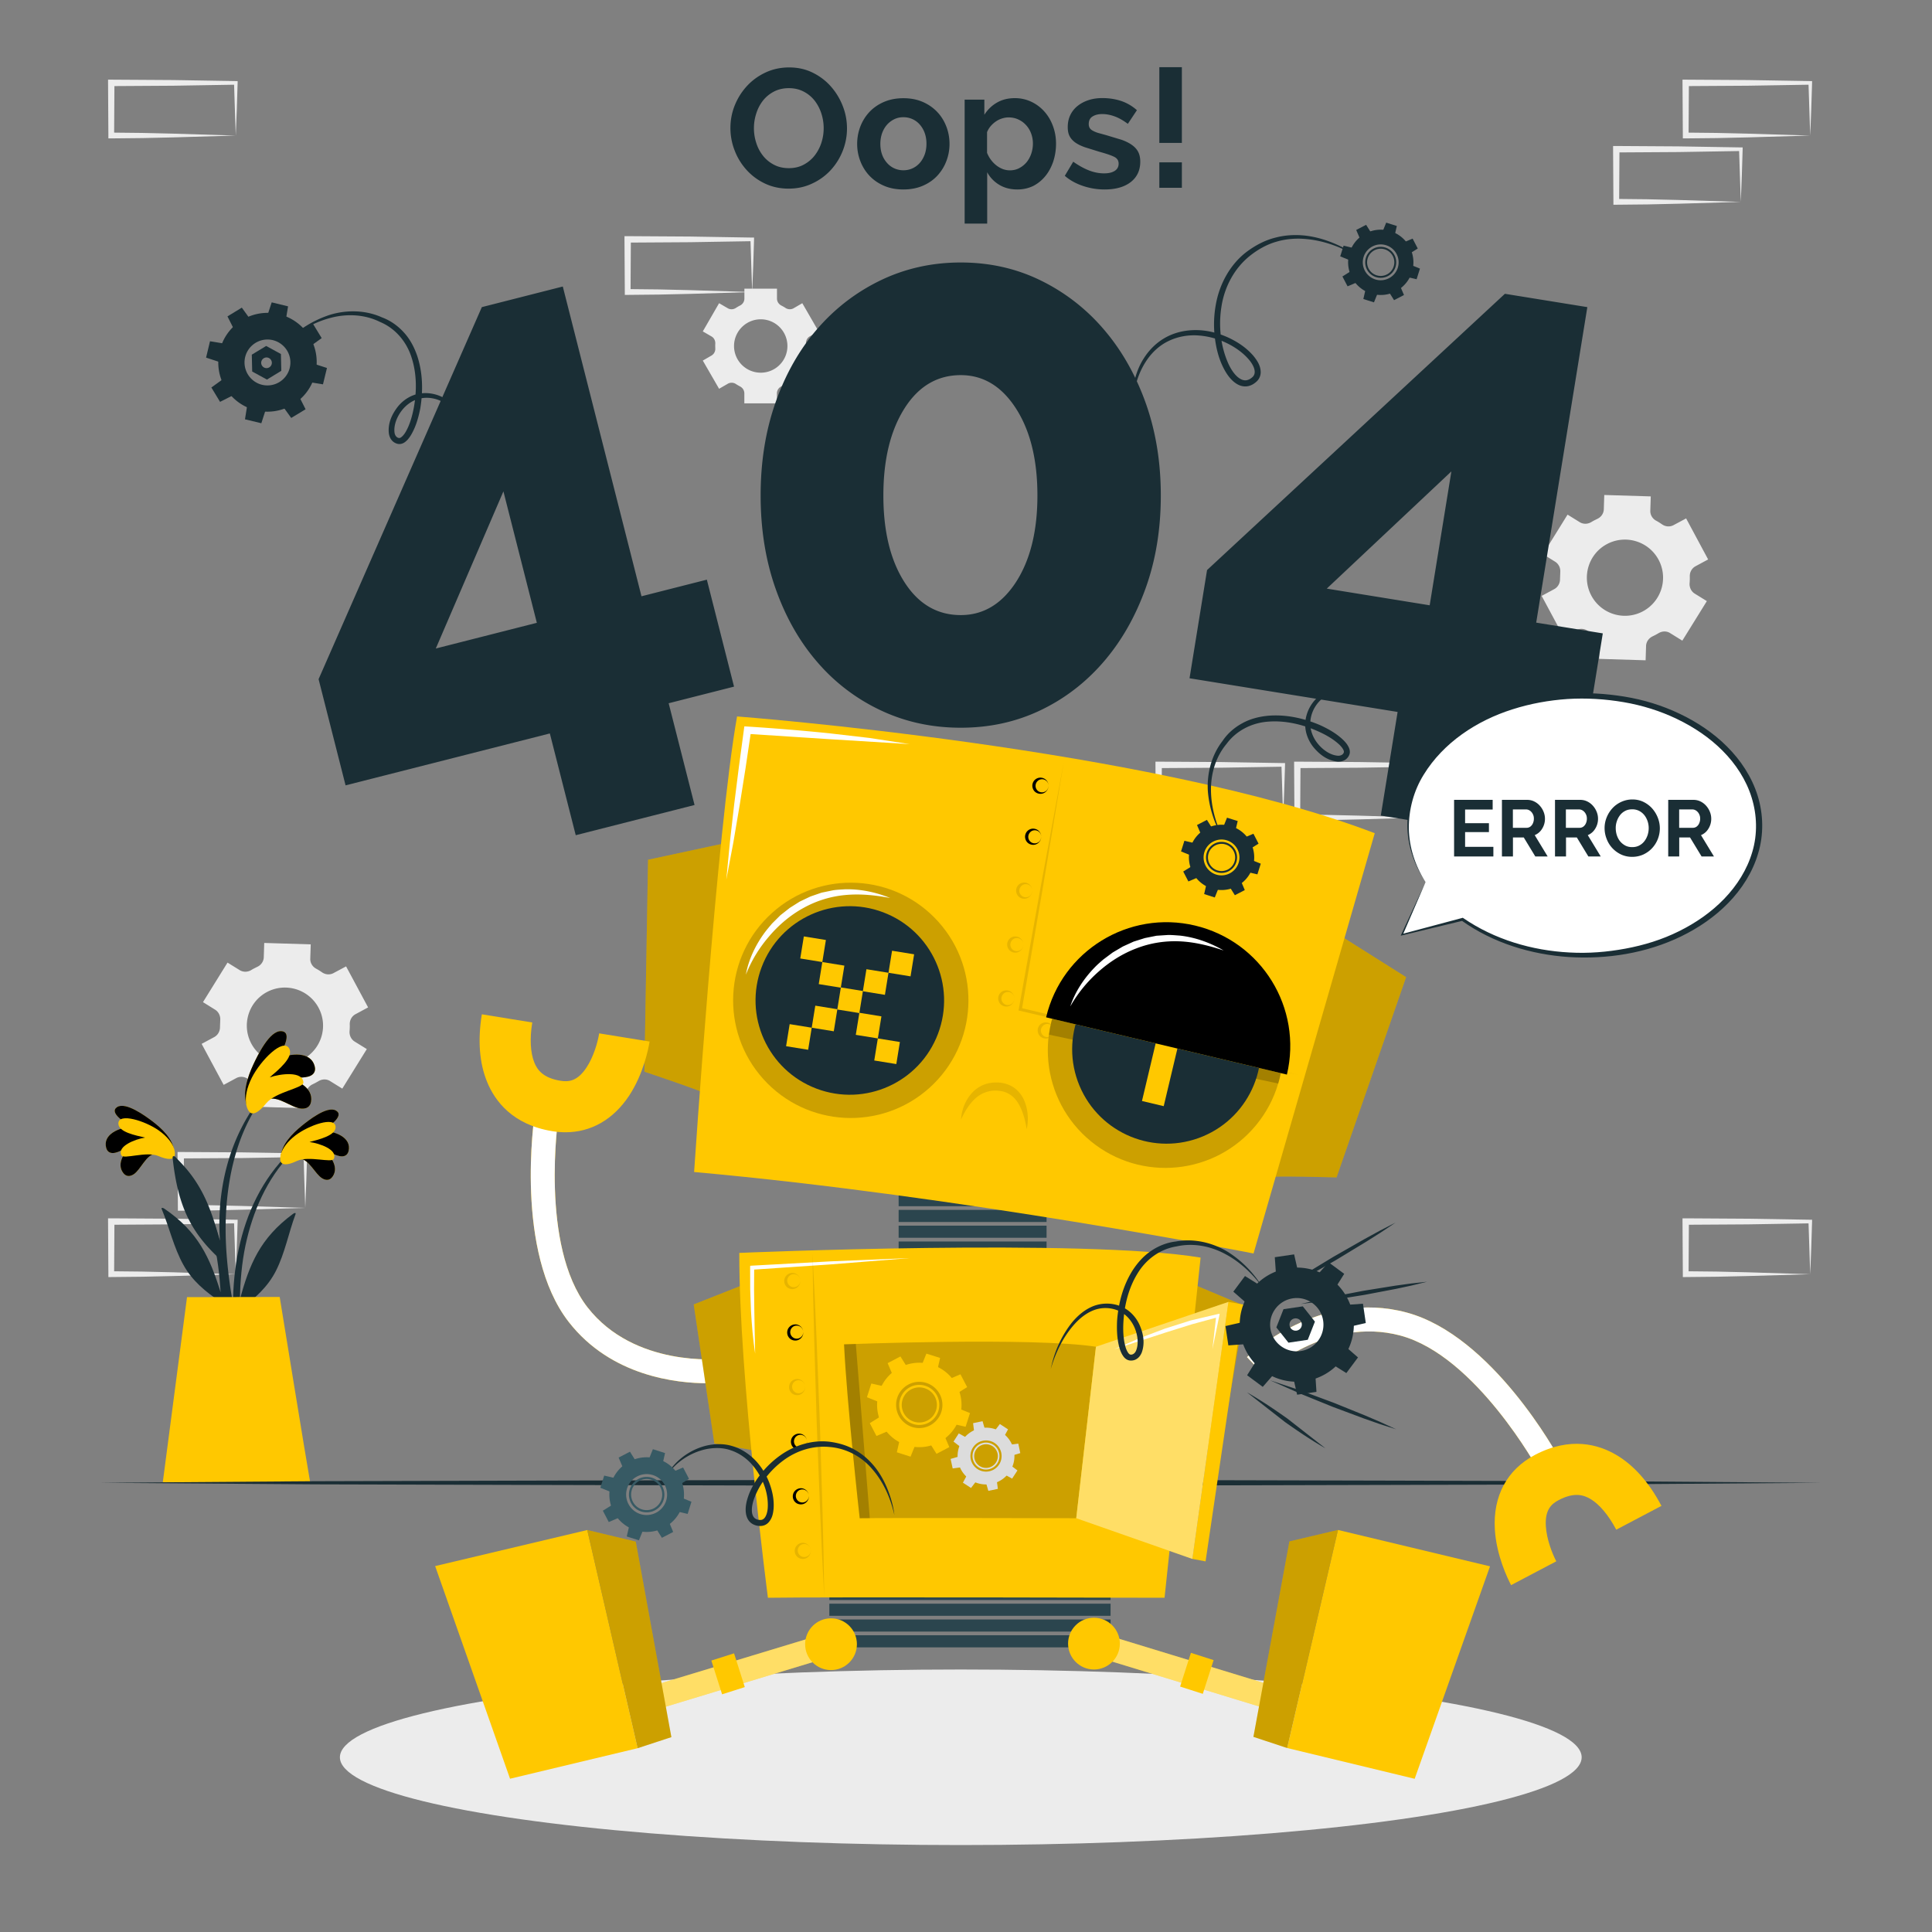 <svg xmlns="http://www.w3.org/2000/svg" xmlns:xlink="http://www.w3.org/1999/xlink" viewBox="0 0 300 300" xmlns:v="https://vecta.io/nano"><rect x="0" y="0" width="300" height="300" fill="#808080" stroke="none"/><style><![CDATA[.K{fill:#ffc800}.L{opacity:.1}.M{opacity:.2}.N{fill:#1a2e35}.O{fill:#fff}.P{opacity:.4}]]></style><g fill="#ececec"><use xlink:href="#B"/><use xlink:href="#B" x="-10.79" y="10.3"/><path d="M36.61 21.05l-9.55.28-4.88.11-4.91.05h-.44v-.45l-.05-8.17v-.5h.5l9.67.06 9.67.16h.28v.27L36.77 17l-.16 4.05zm0 0l-.14-4.14-.13-4.03.27.27-9.67.16-9.67.06.5-.5-.05 8.17-.45-.45 4.76.05 4.79.11 9.79.3z"/><use xlink:href="#B" x="233.69" y="-166.51"/><use xlink:href="#B" x="222.91" y="-156.21"/><path d="M220.78 126.95l-9.55.28-4.88.11-4.91.05H201v-.45l-.05-8.17v-.5h.5l9.67.06 9.67.16h.28v.27l-.13 4.14-.16 4.05zm0 0l-.14-4.14-.13-4.03.27.27-9.67.16-9.67.06.5-.5-.05 8.17-.45-.45 4.76.05 4.79.11 9.79.3z"/><use xlink:href="#B" x="162.59" y="-50.31"/><use xlink:href="#B" x="151.85" y="-60.61"/><use xlink:href="#B" x="233.69" y="10.3"/><use xlink:href="#B" x="69.4" y="-142.21"/><path d="M261.23 99.48l3.81-6.14-1.88-1.16c-.55-.34-.85-.97-.8-1.62a9.74 9.74 0 0 0 .03-1.08c-.01-.65.32-1.25.9-1.56l1.95-1.05-3.42-6.37-1.95 1.04c-.57.31-1.26.25-1.79-.12-.3-.21-.6-.4-.92-.57-.57-.31-.93-.91-.9-1.56l.07-2.21-7.22-.22-.07 2.22c-.02.65-.42 1.22-1.01 1.49l-.48.24c-.16.08-.31.17-.46.26-.55.33-1.24.35-1.79.01l-1.89-1.17-3.81 6.14 1.88 1.17c.55.34.85.97.8 1.62l-.04 1.08c.01.65-.33 1.25-.9 1.56l-1.95 1.05 3.42 6.37 1.95-1.05c.57-.31 1.26-.25 1.79.11a10.84 10.84 0 0 0 .92.57c.57.31.93.91.91 1.56l-.07 2.22 7.22.22.07-2.22c.02-.65.42-1.21 1-1.49l.48-.24.46-.26c.56-.34 1.25-.36 1.8-.01l1.89 1.17zm-6.11-4.56c-2.88 1.54-6.46.46-8.01-2.42-1.54-2.88-.47-6.47 2.41-8.01s6.47-.46 8.02 2.42a5.92 5.92 0 0 1-2.42 8.01zM53.15 169.04l3.81-6.14-1.88-1.16c-.55-.34-.85-.97-.8-1.62a9.74 9.74 0 0 0 .03-1.08c-.01-.65.32-1.25.9-1.56l1.95-1.05-3.42-6.37-1.95 1.04c-.57.31-1.26.25-1.79-.12-.3-.21-.6-.4-.92-.57-.57-.31-.93-.91-.9-1.56l.07-2.21-7.22-.22-.07 2.22c-.02.65-.42 1.22-1.01 1.49l-.48.24c-.16.08-.31.17-.46.26-.55.33-1.24.35-1.79.01l-1.89-1.17-3.81 6.14 1.88 1.17c.55.34.85.97.8 1.62l-.04 1.08c.01.65-.33 1.25-.9 1.56l-1.95 1.05 3.42 6.37 1.95-1.05c.57-.31 1.26-.25 1.79.11a10.84 10.84 0 0 0 .92.57c.57.31.93.91.91 1.56l-.07 2.22 7.22.22.07-2.22c.02-.65.42-1.21 1-1.49l.48-.24.46-.26c.56-.34 1.25-.36 1.8-.01l1.89 1.17zm-6.11-4.56c-2.88 1.54-6.46.46-8.01-2.42-1.54-2.88-.47-6.47 2.41-8.01s6.47-.46 8.02 2.42.46 6.46-2.42 8.01zm80.07-113.02l-2.53-4.38-1.34.78c-.39.23-.88.21-1.26-.04-.21-.14-.43-.26-.66-.38-.4-.21-.67-.61-.67-1.07v-1.55h-5.06v1.55c0 .45-.26.86-.67 1.07-.23.11-.44.24-.66.38-.38.25-.87.27-1.26.04l-1.34-.78-2.53 4.38 1.35.78c.4.23.61.66.59 1.12-.01.12-.01.25-.01.37l.01.37a1.2 1.2 0 0 1-.59 1.11l-1.35.78 2.53 4.38 1.35-.78c.39-.23.88-.21 1.26.04.21.14.43.26.65.38.4.21.66.61.66 1.07v1.55h5.06v-1.55c0-.45.26-.86.66-1.07a6.11 6.11 0 0 0 .65-.38c.38-.25.87-.27 1.26-.04l1.35.78 2.53-4.38-1.35-.78a1.22 1.22 0 0 1-.59-1.11c.01-.12.01-.25.01-.38l-.01-.37c-.02-.46.19-.89.59-1.12l1.37-.77zm-4.84 2.27c0 2.29-1.85 4.14-4.14 4.14s-4.15-1.85-4.15-4.14 1.86-4.15 4.15-4.15 4.14 1.86 4.14 4.15z"/></g><path d="M44.94 178.95c-8.45 8.28-9.87 21.08-8.09 32.29.05.25.44.19.44-.05l-.07-7.6c.05-.12.08-.22.13-.34 2.21-1.6 4.23-3.42 5.49-5.9 1.41-2.78 1.97-5.91 3.05-8.81.1-.28-.2-.2-.39-.05-5.14 3.79-6.78 7.87-8.26 13.33.07-2.83.29-5.66.89-8.49 1.11-5.18 3.31-10.3 7.03-14.14.14-.16-.07-.39-.22-.24z" class="N"/><use xlink:href="#C" class="K"/><use xlink:href="#C" class="L"/><path d="M46.11 180.27c1.86-.85 5.43.37 5.73-.33.62-1.43-2.24-2.41-3.78-2.61 1.42-.38 4.14-1 4.05-2.37-.1-1.67-4.17-.23-6.23 1.34-2.59 1.99-2.58 3.91-2.15 4.29.6.55 2.07-.18 2.38-.32z" class="K"/><path d="M25.69 178.13c8.76 7.95 10.67 20.69 9.31 31.96-.04.26-.43.2-.44-.04l-.22-7.6c-.05-.11-.09-.22-.14-.33-2.27-1.52-4.36-3.25-5.71-5.69-1.52-2.72-2.19-5.83-3.38-8.69-.11-.27.19-.2.39-.07 5.28 3.59 7.08 7.61 8.76 13-.18-2.83-.5-5.65-1.22-8.45-1.31-5.13-3.7-10.17-7.56-13.87-.15-.13.06-.36.21-.22z" class="N"/><use xlink:href="#D" class="K"/><use xlink:href="#D" class="L"/><path d="M24.58 179.5c-1.89-.77-5.41.58-5.74-.11-.67-1.41 2.15-2.5 3.68-2.75-1.43-.33-4.17-.84-4.14-2.21.04-1.67 4.16-.39 6.28 1.11 2.67 1.89 2.72 3.81 2.31 4.21-.58.54-2.08-.12-2.39-.25z" class="K"/><path d="M34.65 199.12c.65 4.19 1.45 8.52 2.72 12.57.12.37.67.27.61-.12-.58-3.87-1.62-7.67-2.2-11.55-.58-3.92-.9-7.89-.67-11.85.37-6.53 2.14-13.47 6.4-18.57.09-.12-.1-.29-.2-.18-8.53 9.94-7.17 22.13-7.16 23.22-1.21-4.12-2.45-8.83-7.02-13.02-.2-.18-.35-.09-.32.21.82 7.63 2.94 11.62 7.36 15.7a71.94 71.94 0 0 0 .48 3.59z" class="N"/><use xlink:href="#E" class="K"/><use xlink:href="#E" class="L"/><path d="M41.33 171.32c1.5-1.81 5.82-2.35 5.78-3.23-.08-1.8-3.54-1.38-5.23-.8 1.28-1.11 3.79-3.12 3.02-4.49-.95-1.68-4.44 1.86-5.79 4.53-1.69 3.37-.71 5.35-.07 5.53.88.25 2.04-1.24 2.29-1.54zm-12.29 30.1l-3.76 28.73h22.88c-.47-2.55-4.73-28.76-4.73-28.76l-14.39.03z" class="K"/><path d="M15.54 230.25l33.41-.25 33.41-.09 66.83-.16 66.82.16 33.41.09 33.41.25-33.41.24-33.41.09-66.82.16-66.83-.16-33.41-.09z" class="N"/><ellipse cx="149.19" cy="272.87" rx="96.41" ry="13.63" fill="#ececec"/><path d="M89.4 129.69l-4.02-15.8-31.72 8.06-4.19-16.49 25.35-57.77 12.57-3.2 12.22 48.1 10.15-2.58 4.22 16.61-10.15 2.58 4.02 15.8-18.45 4.69zM67.67 100.7l15.69-3.99-5.19-20.41-10.5 24.4zm112.58-23.76c0 5.24-.79 10.06-2.38 14.46s-3.77 8.21-6.55 11.42-6.05 5.71-9.82 7.5-7.88 2.68-12.32 2.68-8.57-.89-12.38-2.68a29.44 29.44 0 0 1-9.88-7.5c-2.78-3.21-4.94-7.02-6.49-11.42s-2.32-9.22-2.32-14.46.77-10.06 2.32-14.46 3.71-8.21 6.49-11.42 6.07-5.73 9.88-7.56c3.81-1.82 7.93-2.74 12.38-2.74 4.44 0 8.55.91 12.32 2.74a30.34 30.34 0 0 1 9.82 7.56c2.78 3.21 4.96 7.02 6.55 11.42 1.58 4.4 2.38 9.22 2.38 14.46zm-19.16 0c0-5.55-1.11-10.06-3.33-13.51s-5.08-5.18-8.57-5.18c-3.65 0-6.57 1.73-8.75 5.18s-3.27 7.95-3.27 13.51c0 5.55 1.09 10.04 3.27 13.45s5.1 5.12 8.75 5.12c3.49 0 6.35-1.71 8.57-5.12 2.21-3.42 3.33-7.9 3.33-13.45zm53.32 49.7l2.61-16.09-32.31-5.23 2.72-16.8 46.25-42.9 12.8 2.07-7.94 48.99 10.34 1.67-2.74 16.92-10.34-1.67-2.61 16.09-18.78-3.05zm-8.39-35.24L222 93.99l3.37-20.79-19.35 18.2zm-83.56-62.11c-1.36 0-2.59-.27-3.7-.8a9 9 0 0 1-2.85-2.12 9.61 9.61 0 0 1-1.84-3.02 9.5 9.5 0 0 1-.65-3.48c0-1.24.23-2.42.69-3.55s1.1-2.13 1.91-3 1.77-1.56 2.89-2.08c1.11-.51 2.33-.77 3.63-.77 1.34 0 2.56.27 3.67.82s2.05 1.27 2.83 2.16a10.14 10.14 0 0 1 1.83 3.03c.44 1.13.65 2.28.65 3.45a9.41 9.41 0 0 1-.68 3.54 9.6 9.6 0 0 1-1.88 2.98 9.03 9.03 0 0 1-2.87 2.06c-1.12.53-2.33.78-3.63.78zm-5.39-9.4a7.33 7.33 0 0 0 .37 2.33 6.23 6.23 0 0 0 1.06 1.99 5.2 5.2 0 0 0 1.7 1.38c.67.35 1.43.52 2.29.52.87 0 1.64-.18 2.31-.54s1.24-.83 1.7-1.42a6.48 6.48 0 0 0 1.05-2c.24-.74.35-1.49.35-2.26a7.34 7.34 0 0 0-.38-2.33c-.25-.75-.61-1.41-1.07-1.99a5.17 5.17 0 0 0-1.7-1.37c-.67-.34-1.42-.51-2.26-.51-.87 0-1.65.18-2.33.54s-1.25.83-1.7 1.41-.8 1.25-1.03 1.99c-.24.74-.36 1.49-.36 2.26zm23.21 9.53c-1.12 0-2.12-.19-3-.57-.89-.38-1.64-.9-2.26-1.55s-1.09-1.41-1.42-2.26-.5-1.75-.5-2.69c0-.96.17-1.86.5-2.72.33-.85.81-1.61 1.42-2.26.62-.65 1.37-1.17 2.26-1.55s1.89-.57 3-.57 2.11.19 2.99.57 1.63.9 2.25 1.55 1.09 1.41 1.42 2.26.5 1.76.5 2.72c0 .94-.17 1.84-.5 2.69a6.95 6.95 0 0 1-1.41 2.26c-.61.65-1.36 1.17-2.25 1.55s-1.89.57-3 .57zm-3.58-7.08c0 .61.09 1.16.27 1.66a3.93 3.93 0 0 0 .76 1.29 3.28 3.28 0 0 0 1.14.85c.44.2.91.3 1.41.3s.98-.1 1.41-.3c.44-.2.81-.48 1.14-.85.32-.37.57-.8.76-1.31.18-.51.27-1.06.27-1.67 0-.59-.09-1.14-.27-1.65a4.03 4.03 0 0 0-.76-1.31 3.28 3.28 0 0 0-1.14-.85c-.44-.2-.91-.3-1.41-.3-.51 0-.98.1-1.41.31a3.69 3.69 0 0 0-1.14.86c-.32.37-.57.8-.76 1.31-.18.52-.27 1.07-.27 1.66zm21.29 7.08c-1.08 0-2.02-.24-2.82-.72s-1.43-1.13-1.88-1.95v7.97h-3.5V15.47h3.06v2.35c.51-.8 1.16-1.43 1.96-1.89s1.72-.69 2.77-.69a5.92 5.92 0 0 1 2.56.56 6.33 6.33 0 0 1 2.03 1.52c.57.64 1.01 1.38 1.33 2.25.32.86.48 1.77.48 2.73 0 .99-.15 1.92-.44 2.8-.3.87-.71 1.63-1.24 2.27s-1.16 1.15-1.89 1.52c-.75.35-1.55.53-2.42.53zm-1.18-2.97c.52 0 1.01-.11 1.45-.34a3.73 3.73 0 0 0 1.14-.91c.31-.38.56-.83.73-1.33.17-.51.26-1.03.26-1.57a4.47 4.47 0 0 0-.29-1.61c-.19-.5-.46-.93-.8-1.29a3.67 3.67 0 0 0-1.2-.86c-.46-.21-.96-.31-1.5-.31-.33 0-.67.06-1.02.17s-.67.27-.97.48a4.26 4.26 0 0 0-.8.73c-.23.28-.41.58-.54.91v3.21c.31.78.79 1.43 1.44 1.95.66.51 1.36.77 2.1.77zm14.72 2.97c-1.15 0-2.27-.18-3.37-.55s-2.04-.89-2.82-1.57l1.31-2.19c.84.59 1.65 1.04 2.44 1.35s1.58.46 2.36.46c.7 0 1.24-.13 1.65-.39.4-.26.6-.64.6-1.12s-.23-.84-.71-1.07c-.47-.23-1.24-.49-2.3-.78l-2.27-.71c-.63-.23-1.13-.48-1.52-.77-.38-.29-.66-.62-.84-.99s-.26-.82-.26-1.35c0-.7.13-1.32.4-1.88a4.03 4.03 0 0 1 1.14-1.42c.49-.39 1.06-.69 1.71-.9s1.36-.31 2.13-.31c1.03 0 1.99.15 2.89.44a7.12 7.12 0 0 1 2.47 1.44l-1.41 2.12c-.7-.52-1.37-.91-2.03-1.15-.65-.24-1.3-.37-1.95-.37-.59 0-1.09.12-1.49.37-.4.24-.6.64-.6 1.18a1.21 1.21 0 0 0 .14.6c.1.16.25.3.46.42a4.37 4.37 0 0 0 .82.35l1.27.35 2.42.73c.67.24 1.22.52 1.65.84.43.31.74.68.94 1.08.2.41.3.9.3 1.48 0 1.34-.5 2.4-1.49 3.17-.99.76-2.34 1.14-4.04 1.14zm8.49-7.23V10.43h3.5v11.76h-3.5zm0 6.97v-3.95h3.5v3.95h-3.5z" class="N"/><path d="M139.54 185.42h22.97v1.88h-22.97zm0 2.45h22.97v1.88h-22.97zm0 2.45h22.97v1.88h-22.97zm0 2.46h22.97v1.88h-22.97zm0 2.45h22.97v1.88h-22.97zm-10.76 48.89h43.67V246h-43.67zm0 2.45h43.67v1.88h-43.67zm0 2.45h43.67v1.88h-43.67zm0 2.45h43.67v1.88h-43.67zm0 2.45h43.67v1.88h-43.67z" fill="#2b454e"/><path d="M109.62 169.87c.02-.25-9.56-3.46-9.56-3.46l.57-32.91 12.7-2.73-3.71 39.1z" class="K"/><path d="M109.62 169.87c.02-.25-9.56-3.46-9.56-3.46l.57-32.91 12.7-2.73-3.71 39.1z" class="M"/><path d="M197.37 182.79c.07-.25 10.17.04 10.17.04l10.8-31.1-10.99-6.93-9.98 37.99z" class="K"/><path d="M197.37 182.79c.07-.25 10.17.04 10.17.04l10.8-31.1-10.99-6.93-9.98 37.99z" class="M"/><path d="M107.78 181.99s3.55-53.23 6.67-70.74c0 0 64.3 4.86 99.02 18.13l-18.82 65.26c-.01 0-45.29-8.92-86.87-12.65z" class="K"/><path d="M165.18 118.35l-3.2 19.22-3.31 19.2-.18-.27 21.55 5.12 10.76 2.61 10.75 2.66-10.81-2.42-10.8-2.47-21.56-5.04-.22-.05.04-.22 3.43-19.18 3.55-19.16z" class="L"/><use xlink:href="#F" class="L"/><use xlink:href="#F" x="-1.13" y="7.92" class="L"/><path d="M160.29 138.3c.01.59-.46 1.19-1.13 1.25-.33.03-.68-.07-.95-.3s-.42-.59-.43-.95c0-.36.16-.72.43-.95a1.24 1.24 0 0 1 .95-.3c.68.06 1.14.66 1.13 1.25zm0 0a1 1 0 0 0-.35-.77 1.01 1.01 0 0 0-.77-.23c-.54.06-.89.55-.89 1.01a1.01 1.01 0 0 0 .89 1.01 1.05 1.05 0 0 0 .77-.23 1.11 1.11 0 0 0 .35-.79zm-1.39 8.37c.01.59-.46 1.19-1.13 1.25-.33.03-.68-.07-.95-.3s-.42-.59-.43-.95c0-.36.16-.72.43-.95a1.24 1.24 0 0 1 .95-.3c.68.05 1.14.66 1.13 1.25zm0 0a1 1 0 0 0-.35-.77 1.01 1.01 0 0 0-.77-.23c-.54.06-.89.55-.89 1.01a1.01 1.01 0 0 0 .89 1.01 1.05 1.05 0 0 0 .77-.23 1.11 1.11 0 0 0 .35-.79zm4.74 13.34c.01.59-.46 1.19-1.13 1.25-.33.03-.68-.07-.95-.3s-.42-.59-.43-.95c0-.36.16-.72.43-.95a1.24 1.24 0 0 1 .95-.3 1.27 1.27 0 0 1 1.13 1.25zm0 0a1 1 0 0 0-.35-.77 1.01 1.01 0 0 0-.77-.23c-.54.06-.89.55-.89 1.01a1.01 1.01 0 0 0 .89 1.01 1.05 1.05 0 0 0 .77-.23c.22-.2.35-.49.35-.79zm7.9 1.93c.01.59-.46 1.19-1.13 1.25-.33.03-.68-.07-.95-.3s-.42-.59-.43-.95c0-.36.16-.72.43-.95a1.24 1.24 0 0 1 .95-.3c.67.06 1.14.66 1.13 1.25zm0 0a1 1 0 0 0-.35-.77 1.01 1.01 0 0 0-.77-.23c-.54.06-.89.55-.89 1.01a1.01 1.01 0 0 0 .89 1.01 1.05 1.05 0 0 0 .77-.23c.22-.2.35-.49.35-.79zm7.9 1.93c.01.59-.46 1.19-1.13 1.25-.33.03-.68-.07-.95-.3s-.42-.59-.43-.95c0-.36.16-.72.43-.95a1.24 1.24 0 0 1 .95-.3c.67.06 1.14.66 1.13 1.25zm0 0a1 1 0 0 0-.35-.77 1.01 1.01 0 0 0-.77-.23c-.54.06-.89.55-.89 1.01a1.01 1.01 0 0 0 .89 1.01 1.05 1.05 0 0 0 .77-.23c.21-.21.35-.5.35-.79zm7.9 1.92c.01.59-.46 1.19-1.13 1.25-.33.03-.68-.07-.95-.3s-.42-.59-.43-.95c0-.36.16-.72.43-.95a1.24 1.24 0 0 1 .95-.3 1.27 1.27 0 0 1 1.13 1.25zm0 0a1 1 0 0 0-.35-.77 1.01 1.01 0 0 0-.77-.23c-.54.06-.89.55-.89 1.01a1.01 1.01 0 0 0 .89 1.01 1.05 1.05 0 0 0 .77-.23c.21-.2.35-.49.35-.79zm7.89 2.02a1.26 1.26 0 0 1-1.22 1.16 1.23 1.23 0 0 1-.92-.38c-.25-.25-.38-.62-.35-.98s.21-.7.5-.91a1.26 1.26 0 0 1 .97-.23c.66.11 1.08.75 1.02 1.34zm0 0c.02-.3-.09-.6-.29-.8-.21-.2-.49-.3-.75-.29-.55.02-.93.48-.96.94-.04.46.27.97.81 1.07.26.05.56 0 .79-.17a1.06 1.06 0 0 0 .4-.75zm-37.72-12.77c.01.59-.46 1.19-1.13 1.25-.33.03-.68-.07-.95-.3s-.42-.59-.43-.95c0-.36.16-.72.43-.95a1.24 1.24 0 0 1 .95-.3c.67.05 1.14.66 1.13 1.25zm0 0a1 1 0 0 0-.35-.77 1.01 1.01 0 0 0-.77-.23c-.54.06-.89.55-.89 1.01a1.01 1.01 0 0 0 .89 1.01 1.05 1.05 0 0 0 .77-.23 1.11 1.11 0 0 0 .35-.79z" class="L"/><circle transform="matrix(.744 -.669 .669 .744 -70.007 128.083)" cx="132" cy="155.32" r="18.26" class="M"/><circle transform="matrix(.354 -.935 .935 .354 -59.993 223.789)" cx="132" cy="155.32" r="14.64" class="N"/><g class="K"><use xlink:href="#G"/><use xlink:href="#G" x="-2.87" y="-3.98"/><use xlink:href="#G" x="10.83" y="-1.759"/><use xlink:href="#G" x="-5.07" y="9.641"/><use xlink:href="#G" x="8.62" y="11.86"/><use xlink:href="#G" x="-1.09" y="6.771"/><use xlink:href="#G" x="2.88" y="3.941"/><use xlink:href="#G" x="6.85" y="1.111"/><use xlink:href="#G" x="5.753" y="7.878"/><circle cx="181" cy="162.98" r="18.26" transform="matrix(.634 -.773 .773 .634 -59.779 199.68)"/></g><circle transform="matrix(.634 -.773 .773 .634 -59.779 199.68)" cx="181" cy="162.98" r="18.26" class="M"/><path d="M198.77 167.2c-.08.36-.18.71-.29 1.05l-35.59-7.59c.08-.64.2-1.27.35-1.91 2.33-9.81 12.18-15.87 21.99-13.54s15.87 12.17 13.54 21.99z" class="M"/><circle transform="matrix(.923 -.386 .386 .923 -48.838 82.377)" cx="181" cy="162.98" r="14.64" class="N"/><g class="K"><path d="M181.316 154.17l3.376.802-3.991 16.792-3.376-.802z"/><use xlink:href="#H"/></g><use xlink:href="#H" class="M"/><path d="M149.23 173.83c.09-1.46.63-2.94 1.69-4.11.52-.59 1.22-1.05 1.99-1.34.77-.28 1.6-.33 2.39-.27.8.09 1.62.38 2.29.88.66.52 1.16 1.19 1.46 1.92.61 1.45.68 2.99.38 4.43-.24-1.43-.61-2.83-1.29-3.97-.67-1.15-1.72-1.87-2.98-1.98a4.56 4.56 0 0 0-3.55 1.04c-1.01.86-1.78 2.08-2.38 3.4z" class="L"/><path d="M112.78 136.59l.56-5.84.66-5.82.73-5.81.78-5.81.07-.52.52.03a333.5 333.5 0 0 1 12.62 1.04l6.29.73 6.26.96-12.62-.78-12.61-.82.59-.48-.86 5.8-.92 5.79-.98 5.78-1.09 5.75zm3.04 14.75c.42-2.35 1.49-4.58 2.92-6.53.36-.49.76-.94 1.15-1.41l1.3-1.29 1.44-1.13 1.55-.98 1.66-.79 1.74-.6 1.8-.37c.6-.09 1.22-.11 1.82-.15 2.43-.06 4.83.46 7.03 1.35-2.34-.44-4.67-.68-6.97-.46a16.44 16.44 0 0 0-6.52 2.02c-2.01 1.1-3.79 2.61-5.29 4.37-1.52 1.76-2.76 3.76-3.63 5.97zm50.37 4.94c.74-2.26 2.11-4.33 3.79-6.06.42-.44.88-.83 1.34-1.23l1.46-1.09 1.58-.93 1.67-.76 1.75-.55 1.8-.36 1.83-.12c.61 0 1.22.06 1.82.1 2.42.27 4.72 1.12 6.78 2.31-2.26-.76-4.53-1.32-6.84-1.42-2.3-.1-4.6.27-6.73 1.1-2.14.81-4.11 2.06-5.84 3.59a21.1 21.1 0 0 0-4.41 5.42z" class="O"/><use xlink:href="#I" class="K"/><use xlink:href="#I" class="O P"/><path d="M87.8 175.82c-.67 0-1.35-.06-2.04-.17-6.17-1-8.91-4.69-10.11-7.62-1.21-2.93-1.49-6.47-.83-10.53l7.83 1.27c-.41 2.52-.29 4.73.33 6.24.44 1.08 1.31 2.37 4.05 2.81 1.25.2 2.61.1 4.03-2.04 1.1-1.65 1.75-3.9 1.98-5.32l7.83 1.27c-.18 1.12-.95 5.04-3.2 8.44-2.46 3.69-5.91 5.65-9.87 5.65zm29.76 49.57c-.01-.17-6.63-1.23-6.63-1.23l-3.21-21.61 8.02-3.17 1.82 26.01z" class="K"/><path d="M117.56 225.39c-.01-.17-6.63-1.23-6.63-1.23l-3.21-21.61 8.02-3.17 1.82 26.01z" class="M"/><path d="M183.01 225.43c.02-.17 6.66-1.08 6.66-1.08l3.69-21.53-7.95-3.34-2.4 25.95z" class="K"/><path d="M183.01 225.43c.02-.17 6.66-1.08 6.66-1.08l3.69-21.53-7.95-3.34-2.4 25.95z" class="M"/><path d="M114.8 194.55s53.55-2.29 71.63.73l-5.6 52.82s-53.27-.14-61.59 0c.01-.01-4.51-34.46-4.44-53.55z" class="K"/><path d="M131.07 208.75s29.23-1.15 39.11.37l-3.06 26.63s-29.08-.07-33.62 0c-.01 0-2.01-17.89-2.43-27z" class="M"/><path d="M135.06 235.74l-1.57.01s-1.99-17.89-2.43-27l1.83-.06 2.17 27.05z" class="M"/><g class="K"><path d="M143.68 215.19c-1.64-.52-3.38.39-3.9 2.03s.39 3.38 2.03 3.9 3.38-.39 3.9-2.03a3.11 3.11 0 0 0-2.03-3.9zm1.67 3.79a2.72 2.72 0 1 1-5.2-1.64 2.72 2.72 0 0 1 3.42-1.78c1.44.45 2.24 1.98 1.78 3.42zm-1.67-3.79c-1.64-.52-3.38.39-3.9 2.03s.39 3.38 2.03 3.9 3.38-.39 3.9-2.03a3.11 3.11 0 0 0-2.03-3.9zm1.67 3.79a2.72 2.72 0 1 1-5.2-1.64 2.72 2.72 0 0 1 3.42-1.78c1.44.45 2.24 1.98 1.78 3.42zm-1.67-3.79c-1.64-.52-3.38.39-3.9 2.03s.39 3.38 2.03 3.9 3.38-.39 3.9-2.03a3.11 3.11 0 0 0-2.03-3.9zm1.67 3.79a2.72 2.72 0 1 1-5.2-1.64 2.72 2.72 0 0 1 3.42-1.78c1.44.45 2.24 1.98 1.78 3.42zm-.63-7.07c-3.45-1.09-7.13.83-8.22 4.28s.83 7.13 4.28 8.22 7.13-.83 8.22-4.28-.83-7.13-4.28-8.22zm1.45 7.33a3.61 3.61 0 0 1-4.51 2.35 3.61 3.61 0 0 1-2.35-4.51 3.61 3.61 0 0 1 4.51-2.35c1.9.6 2.95 2.62 2.35 4.51zm-.46-.15c.52-1.64-.39-3.38-2.03-3.9s-3.38.39-3.9 2.03.39 3.38 2.03 3.9a3.1 3.1 0 0 0 3.9-2.03zm-.36-.11a2.72 2.72 0 1 1-5.2-1.64 2.72 2.72 0 0 1 3.42-1.78c1.44.45 2.24 1.98 1.78 3.42zm-1.67-3.79c-1.64-.52-3.38.39-3.9 2.03s.39 3.38 2.03 3.9 3.38-.39 3.9-2.03a3.11 3.11 0 0 0-2.03-3.9zm1.67 3.79a2.72 2.72 0 1 1-5.2-1.64 2.72 2.72 0 0 1 3.42-1.78c1.44.45 2.24 1.98 1.78 3.42zm-1.67-3.79c-1.64-.52-3.38.39-3.9 2.03s.39 3.38 2.03 3.9 3.38-.39 3.9-2.03a3.11 3.11 0 0 0-2.03-3.9zm1.67 3.79a2.72 2.72 0 1 1-5.2-1.64 2.72 2.72 0 0 1 3.42-1.78c1.44.45 2.24 1.98 1.78 3.42z"/><path d="M142.06 224.53l-2.4-.76-.4 1.74 2.13.68zm-4.32-2.25l-1.16-2.24-1.52.95 1.04 1.99zm-1.46-4.65l.76-2.4-1.74-.4-.68 2.13zm2.25-4.32l2.24-1.16-.95-1.52-1.99 1.04zm4.65-1.46l2.4.76.4-1.75-2.13-.67zm4.32 2.25l1.16 2.24 1.52-.95-1.04-1.99zm1.46 4.65l-.76 2.4 1.74.4.68-2.13zm-2.25 4.32l-2.24 1.16.95 1.52 1.99-1.04z"/></g><g fill="#dcdcdc"><path d="M154.25 224.34c-.97-.63-2.27-.36-2.9.61s-.36 2.27.61 2.9 2.26.36 2.89-.61c.64-.97.37-2.27-.6-2.9zm.4 2.76a1.84 1.84 0 0 1-2.54.54 1.84 1.84 0 0 1-.54-2.54 1.84 1.84 0 0 1 2.54-.54 1.84 1.84 0 0 1 .54 2.54zm-.4-2.76c-.97-.63-2.27-.36-2.9.61s-.36 2.27.61 2.9 2.26.36 2.89-.61c.64-.97.37-2.27-.6-2.9zm.4 2.76a1.84 1.84 0 0 1-2.54.54 1.84 1.84 0 0 1-.54-2.54 1.84 1.84 0 0 1 2.54-.54 1.84 1.84 0 0 1 .54 2.54zm-.4-2.76c-.97-.63-2.27-.36-2.9.61s-.36 2.27.61 2.9 2.26.36 2.89-.61c.64-.97.37-2.27-.6-2.9zm.4 2.76a1.84 1.84 0 0 1-2.54.54 1.84 1.84 0 0 1-.54-2.54 1.84 1.84 0 0 1 2.54-.54 1.84 1.84 0 0 1 .54 2.54zm.87-4.7a4.42 4.42 0 0 0-6.11 1.29c-1.33 2.04-.75 4.78 1.29 6.1a4.41 4.41 0 0 0 6.1-1.29c1.34-2.04.76-4.77-1.28-6.1zm-.38 5.01c-.73 1.12-2.23 1.44-3.35.71s-1.43-2.23-.71-3.35c.73-1.12 2.23-1.43 3.35-.71 1.12.73 1.43 2.24.71 3.35zm-.28-.17c.63-.97.36-2.27-.61-2.9s-2.27-.36-2.9.61-.36 2.27.61 2.9c.98.63 2.27.35 2.9-.61zm-.21-.14a1.84 1.84 0 0 1-2.54.54 1.84 1.84 0 0 1-.54-2.54 1.84 1.84 0 0 1 2.54-.54 1.84 1.84 0 0 1 .54 2.54zm-.4-2.76c-.97-.63-2.27-.36-2.9.61s-.36 2.27.61 2.9 2.26.36 2.89-.61c.64-.97.37-2.27-.6-2.9zm.4 2.76a1.84 1.84 0 0 1-2.54.54 1.84 1.84 0 0 1-.54-2.54 1.84 1.84 0 0 1 2.54-.54 1.84 1.84 0 0 1 .54 2.54zm-.4-2.76c-.97-.63-2.27-.36-2.9.61s-.36 2.27.61 2.9 2.26.36 2.89-.61c.64-.97.37-2.27-.6-2.9zm.4 2.76a1.84 1.84 0 0 1-2.54.54 1.84 1.84 0 0 1-.54-2.54 1.84 1.84 0 0 1 2.54-.54 1.84 1.84 0 0 1 .54 2.54z"/><path d="M151.51 230.1l-1.42-.93-.57 1.06 1.26.82zm-2.39-2.24l-.35-1.66-1.16.34.32 1.48zm-.11-3.28l.93-1.42-1.06-.58-.82 1.27zm2.24-2.39l1.66-.35-.34-1.16-1.47.31zm3.28-.11l1.42.93.58-1.06-1.27-.83zm2.39 2.24l.35 1.66 1.16-.34-.31-1.48zm.11 3.28l-.92 1.42 1.05.58.83-1.27zm-2.24 2.39l-1.66.35.34 1.16 1.48-.31z"/></g><g class="K"><path d="M185.14 242.06l2.06.39 5.89-39.87-2.35-.43z"/><path d="M167.12 235.75l3.06-26.63 20.57-6.96-5.6 39.91-18.03-6.32z"/></g><g class="O"><path d="M167.12 235.75l3.06-26.63 20.57-6.96-5.6 39.91-18.03-6.32z" class="P"/><path d="M117.26 210.19c-.34-2.21-.52-4.43-.65-6.66l-.12-3.34-.01-3.35.01-.29.29-.02 12.26-.67 12.27-.51-12.24.98-12.25.83.29-.31-.02 3.33.04 3.33.06 3.34.07 3.34zm55.78-.69l3.88-1.69 3.96-1.5 4.04-1.28 4.13-.97.34-.06-.06.33-1.06 5.16.59-5.23.28.27-4.05 1.1-4.02 1.26-8.03 2.61z"/></g><path d="M126.16 194.66l.35 6.66.29 6.66.52 13.33.4 13.33.16 6.67.11 6.67-.35-6.66-.29-6.66-.52-13.33-.4-13.34-.16-6.66zm-1.91 4.01a1.26 1.26 0 0 1-.86 1.45 1.33 1.33 0 0 1-.99-.11 1.24 1.24 0 0 1-.6-.84c-.07-.35.01-.73.23-1.01a1.29 1.29 0 0 1 .87-.49c.67-.08 1.25.42 1.35 1zm0 0c-.06-.29-.25-.55-.5-.69s-.55-.16-.81-.08c-.52.17-.77.72-.67 1.16.08.45.52.86 1.07.81a1.01 1.01 0 0 0 .71-.38c.19-.21.26-.53.2-.82z" class="L"/><use xlink:href="#J" class="L"/><path d="M125 215.14a1.26 1.26 0 0 1-.86 1.45 1.33 1.33 0 0 1-.99-.11 1.24 1.24 0 0 1-.6-.84c-.07-.35.02-.73.23-1.01a1.29 1.29 0 0 1 .87-.49c.67-.08 1.25.42 1.35 1zm0 0c-.06-.29-.25-.55-.5-.69s-.55-.16-.81-.08c-.52.17-.77.72-.67 1.16.08.45.52.86 1.07.81a1.01 1.01 0 0 0 .71-.38c.19-.22.26-.53.2-.82z" class="L"/><use xlink:href="#J" x="0.58" y="16.96" class="L"/><use xlink:href="#J" x="0.87" y="25.44" class="L"/><path d="M125.88 240.57a1.26 1.26 0 0 1-.86 1.45 1.33 1.33 0 0 1-.99-.11 1.24 1.24 0 0 1-.6-.84c-.07-.35.01-.73.23-1.01a1.29 1.29 0 0 1 .87-.49c.66-.07 1.24.43 1.35 1zm0 0c-.06-.29-.25-.55-.5-.69s-.55-.16-.81-.08c-.52.17-.77.72-.67 1.16.08.45.52.86 1.07.81a1.01 1.01 0 0 0 .71-.38c.18-.21.25-.52.2-.82z" class="L"/><path d="M98.171 262.725l30.318-9.187 1.073 3.541-30.318 9.187z" class="K"/><path d="M98.171 262.725l30.318-9.187 1.073 3.541-30.318 9.187z" class="O P"/><g class="K"><path d="M110.458 257.85l3.526-1.121 1.667 5.242-3.526 1.121zM99.01 271.46l-7.82-33.88-23.62 5.6L79.2 276.2z"/><path d="M104.25 269.74l-5.24 1.72-7.82-33.88 7.53 1.8z"/></g><path d="M104.25 269.74l-5.24 1.72-7.82-33.88 7.53 1.8z" class="M"/><g class="K"><circle cx="129.04" cy="255.31" r="4.02"/><path d="M169.32 256.98l1.08-3.539 30.299 9.251-1.08 3.539z"/></g><path d="M169.32 256.98l1.08-3.539 30.299 9.251-1.08 3.539z" class="O P"/><g class="K"><path d="M183.247 261.889l1.679-5.238 3.524 1.129-1.679 5.238zm16.623 9.541l7.89-33.86 23.61 5.65-11.7 32.99z"/><path d="M194.63 269.7l5.24 1.73 7.89-33.86-7.54 1.78z"/></g><path d="M194.63 269.7l5.24 1.73 7.89-33.86-7.54 1.78z" class="M"/><g class="K"><path d="M165.85 255.21c0 2.22 1.79 4.02 4.01 4.03 2.22 0 4.02-1.79 4.03-4.01 0-2.22-1.79-4.02-4.01-4.03s-4.03 1.79-4.03 4.01z"/><use xlink:href="#K"/></g><use xlink:href="#K" class="O P"/><path d="M234.64 246.14l7.02-3.7c-.67-1.28-1.5-3.47-1.62-5.44-.16-2.56.86-3.47 1.98-4.06 2.46-1.3 3.92-.78 4.93-.19 1.41.83 2.83 2.53 4.02 4.78l7.02-3.7c-1.92-3.64-4.28-6.3-7.01-7.91-2.72-1.61-7.13-2.91-12.66.01-4.31 2.28-6.51 6.38-6.2 11.56.24 4.05 1.99 7.64 2.52 8.65z" class="K"/><path d="M197.66 201.06l4.64-3.02 4.73-2.87 4.8-2.74 2.43-1.33 2.46-1.27-2.3 1.54-2.34 1.48-4.73 2.87-4.8 2.74-4.89 2.6zm-4.03 15.14c2.18 1.24 4.24 2.64 6.28 4.08l5.9 4.61c-2.18-1.24-4.24-2.64-6.28-4.08l-5.9-4.61zm3.58-1.87l4.99 1.67 4.92 1.83 4.87 1.97 2.42 1.04 2.39 1.1-2.51-.8-2.48-.87-4.92-1.84-4.87-1.98-4.81-2.12zm4.77-11.85l4.86-1.11 4.89-.94 4.91-.79 2.47-.34 2.48-.27-2.42.59-2.43.52-4.89.93-4.91.79-4.96.62zm-38.81 10.07c.53-2.62 1.64-5.15 3.35-7.27.88-1.04 1.96-1.96 3.28-2.48 1.32-.5 2.84-.51 4.17.02 1.35.52 2.43 1.65 3 2.95.56 1.3.85 2.78.32 4.25-.15.36-.38.74-.78.99-.19.13-.42.21-.65.24-.22.03-.45.03-.73-.07-.5-.21-.72-.59-.92-.92a5.47 5.47 0 0 1-.4-1.03c-.37-1.38-.41-2.76-.35-4.14.2-2.73.92-5.46 2.4-7.81.75-1.16 1.69-2.24 2.85-3.02 1.15-.79 2.51-1.33 3.87-1.48 2.73-.51 5.58.14 7.91 1.51 2.32 1.42 4.24 3.41 5.62 5.7-1.56-2.16-3.54-4.04-5.86-5.27-2.31-1.24-5-1.75-7.54-1.18-2.57.4-4.77 2.02-6.09 4.23-1.35 2.2-2.01 4.8-2.17 7.39-.08 1.29-.04 2.61.27 3.82.14.58.45 1.22.74 1.34.33.11.78-.12.97-.65.41-1.05.22-2.43-.27-3.55-.5-1.13-1.37-2.11-2.51-2.6a5.13 5.13 0 0 0-3.66-.13c-1.2.42-2.25 1.24-3.13 2.21-1.74 1.94-2.95 4.39-3.69 6.95zm-59.77 16.76c1.24-2.36 3.57-4.15 6.22-4.82 1.33-.31 2.76-.36 4.1.06 1.34.39 2.55 1.17 3.52 2.16.97 1 1.7 2.21 2.2 3.49.49 1.29.79 2.67.68 4.1-.07.7-.2 1.47-.8 2.12a1.69 1.69 0 0 1-1.2.53 2.32 2.32 0 0 1-1.2-.27 1.96 1.96 0 0 1-.87-.93c-.18-.38-.24-.77-.26-1.15-.03-.76.13-1.46.35-2.13.44-1.34 1.17-2.53 2.01-3.61.85-1.08 1.85-2.04 2.97-2.84 2.22-1.6 5.06-2.5 7.82-2.13 1.36.19 2.71.59 3.89 1.29 1.2.68 2.23 1.62 3.07 2.68.84 1.07 1.48 2.27 1.97 3.52s.85 2.54 1.01 3.87c-.58-2.58-1.67-5.08-3.38-7.06-1.67-2.01-4.09-3.29-6.66-3.5-2.55-.26-5.13.55-7.19 2.08-2.06 1.52-3.73 3.65-4.58 6.02-.2.59-.34 1.21-.32 1.78.01.58.21 1.08.62 1.29.19.11.49.17.72.16.22 0 .41-.09.57-.25.33-.34.5-.96.55-1.55.17-2.48-.88-5.09-2.57-6.95-.86-.93-1.94-1.66-3.14-2.06-1.19-.43-2.51-.44-3.77-.2-2.52.51-4.88 2.07-6.33 4.3zM73.48 73.11c-.11-2.66-.7-5.33-1.95-7.64-.62-1.14-1.44-2.19-2.51-2.89-1.06-.68-2.37-.95-3.59-.74-1.22.2-2.3.94-3.06 1.93-.74.97-1.25 2.26-1.11 3.38.06.56.45.9.79.86.31-.05.77-.59 1.04-1.12.6-1.1.94-2.38 1.18-3.65.46-2.55.44-5.24-.35-7.69-.76-2.46-2.51-4.56-4.91-5.56-2.33-1.16-5.07-1.31-7.6-.65-2.55.65-4.92 2-6.95 3.72 1.89-1.9 4.23-3.36 6.82-4.19 2.6-.78 5.52-.73 8.05.42 1.29.47 2.48 1.32 3.41 2.36.95 1.04 1.6 2.31 2.05 3.62.87 2.64.92 5.46.47 8.16-.27 1.35-.63 2.68-1.33 3.93-.17.31-.38.62-.63.91-.27.27-.58.59-1.11.67a1.37 1.37 0 0 1-.72-.11 1.61 1.61 0 0 1-.57-.39c-.32-.34-.46-.76-.52-1.15-.17-1.56.47-2.92 1.32-4.05.87-1.13 2.18-1.97 3.62-2.15 1.42-.19 2.89.18 4.06.98 1.16.82 1.99 1.97 2.59 3.19 1.14 2.46 1.62 5.18 1.51 7.85zm142.82 33.74c-2.61-.51-5.35-.57-7.88.12-1.26.34-2.47.89-3.39 1.77-.91.87-1.48 2.08-1.56 3.32-.09 1.23.38 2.46 1.16 3.42.77.95 1.9 1.75 3.03 1.86.56.07.97-.22 1.02-.57.03-.32-.4-.88-.85-1.27-.93-.83-2.09-1.47-3.27-1.99-2.37-1.04-4.99-1.65-7.56-1.46-2.57.16-5.02 1.38-6.55 3.47-1.67 2-2.45 4.62-2.41 7.24.03 2.63.79 5.25 1.99 7.63-1.4-2.28-2.28-4.9-2.48-7.61-.15-2.71.58-5.54 2.29-7.73.76-1.15 1.86-2.1 3.09-2.76 1.23-.68 2.62-1.02 3.99-1.15 2.77-.23 5.52.38 8.04 1.45 1.25.57 2.46 1.24 3.51 2.21.26.24.51.51.73.83.2.33.43.7.4 1.24a1.45 1.45 0 0 1-.27.68 1.63 1.63 0 0 1-.51.47c-.41.23-.85.27-1.24.23-1.55-.2-2.73-1.14-3.63-2.23-.89-1.11-1.41-2.58-1.25-4.02.15-1.43.85-2.77 1.9-3.72 1.06-.93 2.38-1.47 3.7-1.78 2.67-.55 5.43-.38 8 .35zM176.26 65c-.46-1.53-.54-3.17-.31-4.76.24-1.59.75-3.17 1.63-4.55.86-1.38 2.07-2.58 3.55-3.36 1.47-.78 3.15-1.11 4.8-1.07 1.66.04 3.28.47 4.78 1.15 1.49.69 2.89 1.62 3.98 2.92.52.66 1.04 1.42 1.07 2.42a1.98 1.98 0 0 1-.55 1.41c-.35.34-.72.6-1.21.75-.48.15-1.02.11-1.47-.06s-.83-.45-1.15-.75c-.64-.61-1.09-1.34-1.46-2.09-.74-1.5-1.11-3.12-1.3-4.75a17.05 17.05 0 0 1 .16-4.89c.55-3.22 2.22-6.34 4.87-8.32 1.32-.97 2.8-1.76 4.39-2.15 1.58-.42 3.24-.49 4.85-.29 1.61.21 3.16.69 4.63 1.34s2.86 1.45 4.11 2.44c-2.65-1.74-5.67-2.99-8.8-3.27-1.55-.15-3.14-.03-4.62.41-1.49.42-2.86 1.2-4.07 2.15-2.43 1.92-3.97 4.79-4.46 7.85-.5 3.04-.16 6.28 1.11 9.05.33.68.73 1.33 1.24 1.82s1.13.79 1.7.6c.28-.07.58-.28.8-.49.2-.21.3-.46.3-.76 0-.61-.39-1.29-.85-1.85-.96-1.15-2.26-2.05-3.65-2.7a12.02 12.02 0 0 0-4.44-1.12c-1.53-.08-3.08.21-4.45.88-1.38.66-2.55 1.74-3.41 3.03-1.72 2.57-2.43 5.9-1.77 9.01z" class="N"/><g fill="#375a64"><path d="M101.24 229.46a2.75 2.75 0 0 0-1.65 5.25 2.75 2.75 0 0 0 3.45-1.8c.45-1.45-.35-3-1.8-3.45zm1.48 3.34a2.42 2.42 0 0 1-3.03 1.58 2.42 2.42 0 0 1-1.58-3.03 2.42 2.42 0 0 1 3.03-1.58c1.27.41 1.98 1.76 1.58 3.03zm-1.48-3.34a2.75 2.75 0 0 0-1.65 5.25 2.75 2.75 0 0 0 3.45-1.8c.45-1.45-.35-3-1.8-3.45zm1.48 3.34a2.42 2.42 0 0 1-3.03 1.58 2.42 2.42 0 0 1-1.58-3.03 2.42 2.42 0 0 1 3.03-1.58c1.27.41 1.98 1.76 1.58 3.03zm-1.48-3.34a2.75 2.75 0 0 0-1.65 5.25 2.75 2.75 0 0 0 3.45-1.8c.45-1.45-.35-3-1.8-3.45zm1.48 3.34a2.42 2.42 0 0 1-3.03 1.58 2.42 2.42 0 0 1-1.58-3.03 2.42 2.42 0 0 1 3.03-1.58c1.27.41 1.98 1.76 1.58 3.03zm-.56-6.25a5.8 5.8 0 0 0-7.27 3.79c-.96 3.05.73 6.31 3.79 7.27 3.05.96 6.31-.73 7.27-3.79.95-3.05-.74-6.31-3.79-7.27zm1.28 6.48c-.53 1.67-2.31 2.6-3.99 2.08-1.67-.53-2.6-2.31-2.08-3.99.53-1.67 2.32-2.6 3.99-2.08a3.18 3.18 0 0 1 2.08 3.99zm-.41-.12c.46-1.45-.35-2.99-1.79-3.45a2.75 2.75 0 0 0-1.65 5.25 2.75 2.75 0 0 0 3.44-1.8zm-.31-.11a2.42 2.42 0 0 1-3.03 1.58 2.42 2.42 0 0 1-1.58-3.03 2.42 2.42 0 0 1 3.03-1.58c1.27.41 1.98 1.76 1.58 3.03zm-1.48-3.34a2.75 2.75 0 0 0-1.65 5.25 2.75 2.75 0 0 0 3.45-1.8c.45-1.45-.35-3-1.8-3.45zm1.48 3.34a2.42 2.42 0 0 1-3.03 1.58 2.42 2.42 0 0 1-1.58-3.03 2.42 2.42 0 0 1 3.03-1.58c1.27.41 1.98 1.76 1.58 3.03zm-1.48-3.34a2.75 2.75 0 0 0-1.65 5.25 2.75 2.75 0 0 0 3.45-1.8c.45-1.45-.35-3-1.8-3.45zm1.48 3.34a2.42 2.42 0 0 1-3.03 1.58 2.42 2.42 0 0 1-1.58-3.03 2.42 2.42 0 0 1 3.03-1.58c1.27.41 1.98 1.76 1.58 3.03z"/><path d="M99.81 237.71l-2.13-.67-.36 1.54 1.89.6zm-3.83-1.99l-1.02-1.98-1.35.84.92 1.76zm-1.29-4.11l.67-2.12-1.54-.36-.6 1.89zm1.99-3.82l1.98-1.03-.84-1.34-1.76.91zm4.11-1.29l2.13.67.35-1.54-1.89-.6zm3.82 1.99l1.03 1.98 1.35-.84-.92-1.76zm1.3 4.11l-.67 2.12 1.54.36.59-1.89zm-1.99 3.82l-1.98 1.03.84 1.34 1.75-.91z"/></g><g class="N"><path d="M208.48 210.97a8.86 8.86 0 0 0-1.83-12.39c-3.93-2.92-9.48-2.1-12.4 1.83s-2.1 9.48 1.83 12.4 9.48 2.09 12.4-1.84zm-3.79-2.81c-1.36 1.84-3.95 2.22-5.79.86s-2.22-3.95-.86-5.79c1.36-1.83 3.95-2.22 5.79-.86s2.22 3.95.86 5.79z"/><path d="M197.67 213.53l-2.73-2.03-1.29 2.05 2.43 1.8zm-4.52-4.79l-.5-3.37-2.36.54.45 3zm.18-6.58l2.04-2.74-2.05-1.28-1.81 2.43zm4.79-4.52l3.37-.5-.54-2.36-3 .44zm6.58.18l2.74 2.03 1.29-2.05-2.44-1.8zm4.53 4.79l.5 3.37 2.35-.54-.44-3zm-.19 6.58l-2.03 2.74 2.05 1.28 1.81-2.43zm-4.78 4.53l-3.38.49.54 2.36 3-.44zm-6.07-7.6l1.88 2.37 3-.45 1.11-2.82-1.88-2.37-3 .44-1.11 2.83zm3.57-1.22a.958.958 0 1 1-1.14 1.54.96.96 0 0 1-.2-1.34c.31-.42.91-.51 1.34-.2zm13.36-166.46c-1.27-.4-2.62.3-3.02 1.57s.3 2.62 1.57 3.02 2.62-.3 3.02-1.57-.3-2.62-1.57-3.02zm1.29 2.93c-.35 1.11-1.54 1.73-2.65 1.38s-1.73-1.54-1.38-2.65 1.54-1.73 2.65-1.38a2.1 2.1 0 0 1 1.38 2.65zm-1.29-2.93c-1.27-.4-2.62.3-3.02 1.57s.3 2.62 1.57 3.02 2.62-.3 3.02-1.57-.3-2.62-1.57-3.02zm1.29 2.93c-.35 1.11-1.54 1.73-2.65 1.38s-1.73-1.54-1.38-2.65 1.54-1.73 2.65-1.38a2.1 2.1 0 0 1 1.38 2.65zm-1.29-2.93c-1.27-.4-2.62.3-3.02 1.57s.3 2.62 1.57 3.02 2.62-.3 3.02-1.57-.3-2.62-1.57-3.02zm1.29 2.93c-.35 1.11-1.54 1.73-2.65 1.38s-1.73-1.54-1.38-2.65 1.54-1.73 2.65-1.38a2.1 2.1 0 0 1 1.38 2.65zm-.48-5.47c-2.67-.84-5.52.64-6.36 3.31s.64 5.52 3.31 6.36 5.52-.64 6.36-3.31-.64-5.52-3.31-6.36zm1.12 5.67c-.46 1.46-2.03 2.28-3.49 1.82a2.79 2.79 0 0 1-1.82-3.49c.46-1.46 2.03-2.28 3.49-1.82 1.47.46 2.28 2.03 1.82 3.49zm-.36-.11c.4-1.27-.3-2.62-1.57-3.02s-2.62.3-3.02 1.57.3 2.62 1.57 3.02 2.62-.3 3.02-1.57zm-.28-.09c-.35 1.11-1.54 1.73-2.65 1.38s-1.73-1.54-1.38-2.65 1.54-1.73 2.65-1.38a2.1 2.1 0 0 1 1.38 2.65zm-1.29-2.93c-1.27-.4-2.62.3-3.02 1.57s.3 2.62 1.57 3.02 2.62-.3 3.02-1.57-.3-2.62-1.57-3.02zm1.29 2.93c-.35 1.11-1.54 1.73-2.65 1.38s-1.73-1.54-1.38-2.65 1.54-1.73 2.65-1.38a2.1 2.1 0 0 1 1.38 2.65zm-1.29-2.93c-1.27-.4-2.62.3-3.02 1.57s.3 2.62 1.57 3.02 2.62-.3 3.02-1.57-.3-2.62-1.57-3.02zm1.29 2.93c-.35 1.11-1.54 1.73-2.65 1.38s-1.73-1.54-1.38-2.65 1.54-1.73 2.65-1.38a2.1 2.1 0 0 1 1.38 2.65z"/><path d="M213.87 45.66l-1.86-.58-.31 1.35 1.65.52zm-3.35-1.74l-.9-1.73-1.17.74.8 1.53zm-1.13-3.59l.59-1.86-1.35-.32-.52 1.66zm1.75-3.35l1.73-.9-.74-1.17-1.54.8zm3.59-1.13l1.86.59.31-1.35-1.65-.52zm3.34 1.74l.91 1.73 1.17-.73-.8-1.54zm1.14 3.6l-.59 1.86 1.35.31.52-1.65zm-1.75 3.34l-1.73.9.74 1.18 1.54-.8zm-27.06 86.32c-1.27-.4-2.62.3-3.02 1.57s.3 2.62 1.57 3.02 2.62-.3 3.02-1.57a2.4 2.4 0 0 0-1.57-3.02zm1.3 2.93c-.35 1.11-1.54 1.73-2.65 1.38s-1.73-1.54-1.38-2.65 1.54-1.73 2.65-1.38 1.73 1.53 1.38 2.65zm-1.3-2.93c-1.27-.4-2.62.3-3.02 1.57s.3 2.62 1.57 3.02 2.62-.3 3.02-1.57a2.4 2.4 0 0 0-1.57-3.02zm1.3 2.93c-.35 1.11-1.54 1.73-2.65 1.38s-1.73-1.54-1.38-2.65 1.54-1.73 2.65-1.38 1.73 1.53 1.38 2.65zm-1.3-2.93c-1.27-.4-2.62.3-3.02 1.57s.3 2.62 1.57 3.02 2.62-.3 3.02-1.57a2.4 2.4 0 0 0-1.57-3.02zm1.3 2.93c-.35 1.11-1.54 1.73-2.65 1.38s-1.73-1.54-1.38-2.65 1.54-1.73 2.65-1.38 1.73 1.53 1.38 2.65zm-.49-5.48c-2.67-.84-5.52.64-6.36 3.31s.64 5.52 3.31 6.36 5.52-.64 6.36-3.31-.64-5.52-3.31-6.36zm1.12 5.68c-.46 1.46-2.03 2.28-3.49 1.82a2.79 2.79 0 0 1-1.82-3.49c.46-1.46 2.03-2.28 3.49-1.82a2.78 2.78 0 0 1 1.82 3.49zm-.35-.12c.4-1.27-.3-2.62-1.57-3.02s-2.62.3-3.02 1.57.3 2.62 1.57 3.02c1.27.41 2.62-.3 3.02-1.57zm-.28-.08c-.35 1.11-1.54 1.73-2.65 1.38s-1.73-1.54-1.38-2.65 1.54-1.73 2.65-1.38 1.73 1.53 1.38 2.65zm-1.3-2.93c-1.27-.4-2.62.3-3.02 1.57s.3 2.62 1.57 3.02 2.62-.3 3.02-1.57a2.4 2.4 0 0 0-1.57-3.02zm1.3 2.93c-.35 1.11-1.54 1.73-2.65 1.38s-1.73-1.54-1.38-2.65 1.54-1.73 2.65-1.38 1.73 1.53 1.38 2.65zm-1.3-2.93c-1.27-.4-2.62.3-3.02 1.57s.3 2.62 1.57 3.02 2.62-.3 3.02-1.57a2.4 2.4 0 0 0-1.57-3.02zm1.3 2.93c-.35 1.11-1.54 1.73-2.65 1.38s-1.73-1.54-1.38-2.65 1.54-1.73 2.65-1.38 1.73 1.53 1.38 2.65z"/><path d="M189.15 138.07l-1.86-.59-.31 1.35 1.65.53zm-3.34-1.74l-.9-1.73-1.18.73.8 1.54zm-1.14-3.6l.59-1.86-1.35-.31-.52 1.65zm1.75-3.34l1.73-.9-.74-1.18-1.54.8zm3.59-1.13l1.86.58.32-1.35-1.66-.52zm3.35 1.74l.9 1.73 1.17-.73-.8-1.54zm1.13 3.6l-.59 1.86 1.35.31.52-1.66zm-1.74 3.34l-1.73.9.73 1.17 1.54-.8zM48.94 58.1a7.632 7.632 0 1 0-14.83-3.61 7.63 7.63 0 0 0 5.61 9.22c4.1.99 8.23-1.52 9.22-5.61zm-3.95-.97a3.57 3.57 0 0 1-4.3 2.62c-1.91-.47-3.08-2.39-2.62-4.31.47-1.91 2.39-3.08 4.31-2.62 1.91.48 3.08 2.4 2.61 4.31z"/><path d="M41.22 63.74l-2.85-.69-.33 2.06 2.54.61zm-5.19-2.28l-1.52-2.51-1.69 1.22 1.35 2.23zm-2.05-5.28l.69-2.85-2.06-.34-.61 2.54zm2.28-5.19l2.51-1.53-1.22-1.69-2.23 1.36zm5.28-2.06l2.85.69.34-2.05-2.54-.62zm5.19 2.28l1.53 2.51 1.69-1.22-1.36-2.23zm2.06 5.29l-.69 2.85 2.05.33.62-2.54zm-2.28 5.19L44 63.21l1.22 1.69 2.23-1.35zm-7.35-4l2.29 1.25 2.23-1.36-.06-2.61-2.29-1.25-2.23 1.35.06 2.62zm2.42-2.16a.83.83 0 0 1 .61 1 .83.83 0 0 1-1 .61c-.44-.11-.72-.56-.61-1s.56-.72 1-.61z"/></g><path d="M221.36 136.97c-1.74-2.65-2.72-5.63-2.72-8.78 0-11.12 12.21-20.14 27.27-20.14s27.26 9.02 27.26 20.14-12.2 20.14-27.26 20.14c-7.3 0-13.92-2.12-18.81-5.57l-9.39 2.39 3.65-8.18z" class="O"/><g class="N"><path d="M221.36 136.97c-1.65-2.44-2.7-5.33-2.82-8.3-.09-2.97.62-5.98 2.14-8.56 1.48-2.6 3.61-4.79 6-6.55 2.4-1.77 5.11-3.11 7.93-4.06s5.77-1.52 8.74-1.77c2.98-.22 5.97-.04 8.91.44s5.83 1.36 8.53 2.65c2.7 1.28 5.24 2.96 7.37 5.09 2.13 2.12 3.85 4.71 4.76 7.62.91 2.9.97 6.08.08 9-.86 2.92-2.54 5.54-4.64 7.69-2.11 2.16-4.62 3.87-7.31 5.18-5.4 2.62-11.48 3.57-17.41 3.21-5.92-.39-11.84-2.2-16.69-5.67l.19.03-9.42 2.27-.22.05.09-.2 3.77-8.12zm0 0l-3.55 8.22-.13-.15 9.36-2.5.1-.03.09.06c4.83 3.31 10.65 5.03 16.47 5.33 2.92.17 5.85-.07 8.71-.6s5.67-1.39 8.28-2.69c2.6-1.28 5.02-2.95 7.03-5.03 2-2.07 3.58-4.56 4.38-7.31.82-2.74.74-5.72-.11-8.44-.84-2.73-2.46-5.2-4.49-7.24-2.03-2.05-4.47-3.68-7.09-4.94-2.61-1.26-5.42-2.13-8.29-2.62s-5.8-.67-8.71-.49c-2.91.2-5.8.72-8.57 1.61-5.53 1.75-10.72 5.16-13.78 10.16-1.54 2.48-2.32 5.41-2.3 8.33.05 2.96 1.01 5.85 2.6 8.33zm10.53-5.48v1.5h-6.1v-8.79h5.99v1.5h-4.28v2.12h3.7v1.39h-3.7v2.29h4.39z"/><use xlink:href="#L"/><path d="M241.46 132.99v-8.79h3.89c.4 0 .78.08 1.12.25a2.78 2.78 0 0 1 .88.67c.25.28.44.59.58.94a2.82 2.82 0 0 1 .21 1.06 2.85 2.85 0 0 1-.43 1.55c-.28.47-.67.8-1.16 1.01l2.01 3.31h-1.92l-1.79-2.95h-1.68v2.95h-1.71zm1.7-4.45h2.14c.16 0 .3-.04.44-.11s.25-.18.35-.3a1.37 1.37 0 0 0 .23-.45c.06-.17.09-.36.09-.56 0-.21-.03-.4-.1-.57s-.15-.32-.27-.45a1.2 1.2 0 0 0-.38-.3c-.14-.07-.29-.11-.44-.11h-2.07v2.85zm10.28 4.51a4.01 4.01 0 0 1-1.75-.38 4.48 4.48 0 0 1-1.35-1 4.36 4.36 0 0 1-.87-1.43 4.51 4.51 0 0 1-.31-1.65 4.34 4.34 0 0 1 .33-1.68 4.64 4.64 0 0 1 .9-1.42c.38-.41.84-.74 1.37-.98s1.1-.37 1.72-.37c.64 0 1.21.13 1.74.39.52.26.97.6 1.34 1.02a4.78 4.78 0 0 1 .87 1.44c.21.54.31 1.08.31 1.63a4.56 4.56 0 0 1-.32 1.68 4.5 4.5 0 0 1-.89 1.41c-.38.41-.83.73-1.36.98a4.19 4.19 0 0 1-1.73.36zm-2.55-4.46c0 .38.06.75.17 1.1.12.35.28.67.5.94s.49.49.8.66c.32.17.68.25 1.08.25.41 0 .78-.08 1.1-.25a2.37 2.37 0 0 0 .8-.67c.22-.28.38-.6.5-.95a3.57 3.57 0 0 0 .17-1.07c0-.38-.06-.75-.18-1.1s-.29-.67-.51-.94a2.52 2.52 0 0 0-.8-.65 2.34 2.34 0 0 0-1.07-.24c-.41 0-.78.08-1.1.25a2.37 2.37 0 0 0-.8.67c-.21.28-.38.59-.49.94a3.18 3.18 0 0 0-.17 1.06z"/><use xlink:href="#L" x="25.82"/></g><defs ><path id="B" d="M47.4 187.56l-9.55.28-4.88.11-4.91.05h-.44v-.45l-.05-8.17v-.5h.5l9.67.06 9.67.16h.28v.27l-.13 4.14-.16 4.05zm0 0l-.14-4.14-.13-4.03.27.27-9.67.16-9.67.06.5-.5-.05 8.17-.45-.45 4.76.05 4.79.11 9.79.3z"/><path id="C" d="M46.53 179.92c1.45.05 2.37 2.37 3.5 3.05.6.36 1.18.34 1.6-.25 1.12-1.57-.42-3.5-1.87-4.58 1.04.43 1.9 1.17 3.01 1.39.68.12 1.2-.13 1.36-.81.49-2.14-2.19-3.09-4.03-3.13.89-.62 3.45-2.3 2.09-3.13-1.38-.83-4.37 1.58-5.35 2.37-1.44 1.17-3.15 2.91-3.22 4.73-.07 2.11 1.79.8 2.91.36z"/><path id="D" d="M24.14 179.16c-1.45.1-2.27 2.46-3.38 3.18-.59.38-1.17.38-1.61-.19-1.18-1.52.28-3.51 1.69-4.65-1.02.46-1.85 1.25-2.96 1.5-.67.15-1.21-.08-1.39-.76-.57-2.12 2.07-3.17 3.9-3.28-.91-.59-3.53-2.17-2.21-3.05 1.34-.88 4.43 1.41 5.44 2.17 1.48 1.11 3.26 2.79 3.39 4.61.18 2.11-1.73.87-2.87.47z"/><path id="E" d="M41.59 170.74c1.53-.68 3.65 1.27 5.17 1.4.8.07 1.4-.24 1.54-1.07.38-2.19-2.2-3.42-4.24-3.82 1.29-.08 2.56.26 3.82-.08.76-.21 1.18-.74 1-1.53-.57-2.47-3.82-2.1-5.76-1.22.61-1.09 2.42-4.13.59-4.3-1.85-.17-3.74 3.84-4.36 5.15-.9 1.93-1.81 4.6-.95 6.53.98 2.26 2.25-.04 3.19-1.06z"/><path id="F" d="M162.81 122.01c.01.59-.46 1.19-1.13 1.25-.33.03-.68-.07-.95-.3s-.42-.59-.43-.95c0-.36.16-.72.43-.95a1.24 1.24 0 0 1 .95-.3c.68.06 1.14.66 1.13 1.25zm0 0a1 1 0 0 0-.35-.77 1.01 1.01 0 0 0-.77-.23c-.54.06-.89.55-.89 1.01a1.01 1.01 0 0 0 .89 1.01 1.05 1.05 0 0 0 .77-.23 1.09 1.09 0 0 0 .35-.79z"/><path id="G" d="M127.689 149.387l3.425.555-.555 3.425-3.425-.555z"/><path id="H" d="M199.83 166.86l-37.39-8.89c2.45-10.32 12.81-16.7 23.13-14.25 10.33 2.46 16.71 12.81 14.26 23.14z"/><path id="I" d="M109.82 214.79c-4.68 0-14.92-1.05-21.51-9.52-8.43-10.84-5.38-31.64-5.25-32.52l3.66.56c-.03.2-2.94 20.11 4.51 29.69 7.29 9.37 20.5 8.02 20.63 8.01l.42 3.68c-.14.01-1.05.1-2.46.1z"/><path id="J" d="M124.71 206.66a1.26 1.26 0 0 1-.86 1.45 1.33 1.33 0 0 1-.99-.11 1.24 1.24 0 0 1-.6-.84c-.07-.35.01-.73.23-1.01a1.29 1.29 0 0 1 .87-.49c.67-.08 1.25.42 1.35 1zm0 0c-.06-.29-.25-.55-.5-.69s-.55-.16-.81-.08c-.52.17-.77.72-.67 1.16.08.45.52.86 1.07.81a1.01 1.01 0 0 0 .71-.38c.19-.22.26-.53.2-.82z"/><path id="K" d="M196.18 213.42c.1-.09 9.83-9.12 21.29-6.03 11.72 3.16 21.39 20.81 21.48 20.98l3.26-1.76c-.42-.78-10.51-19.23-23.78-22.8-13.49-3.64-24.35 6.49-24.8 6.92l2.55 2.69z"/><path id="L" d="M233.22 132.99v-8.79h3.89c.4 0 .78.08 1.12.25a2.78 2.78 0 0 1 .88.67c.25.28.44.59.58.94a2.82 2.82 0 0 1 .21 1.06 2.85 2.85 0 0 1-.43 1.55c-.28.47-.67.8-1.16 1.01l2.01 3.31h-1.92l-1.79-2.95h-1.68v2.95h-1.71zm1.71-4.45h2.14c.16 0 .3-.04.44-.11s.25-.18.35-.3a1.37 1.37 0 0 0 .23-.45c.06-.17.09-.36.09-.56 0-.21-.03-.4-.1-.57s-.15-.32-.27-.45a1.2 1.2 0 0 0-.38-.3c-.14-.07-.29-.11-.44-.11h-2.07v2.85z"/></defs></svg>